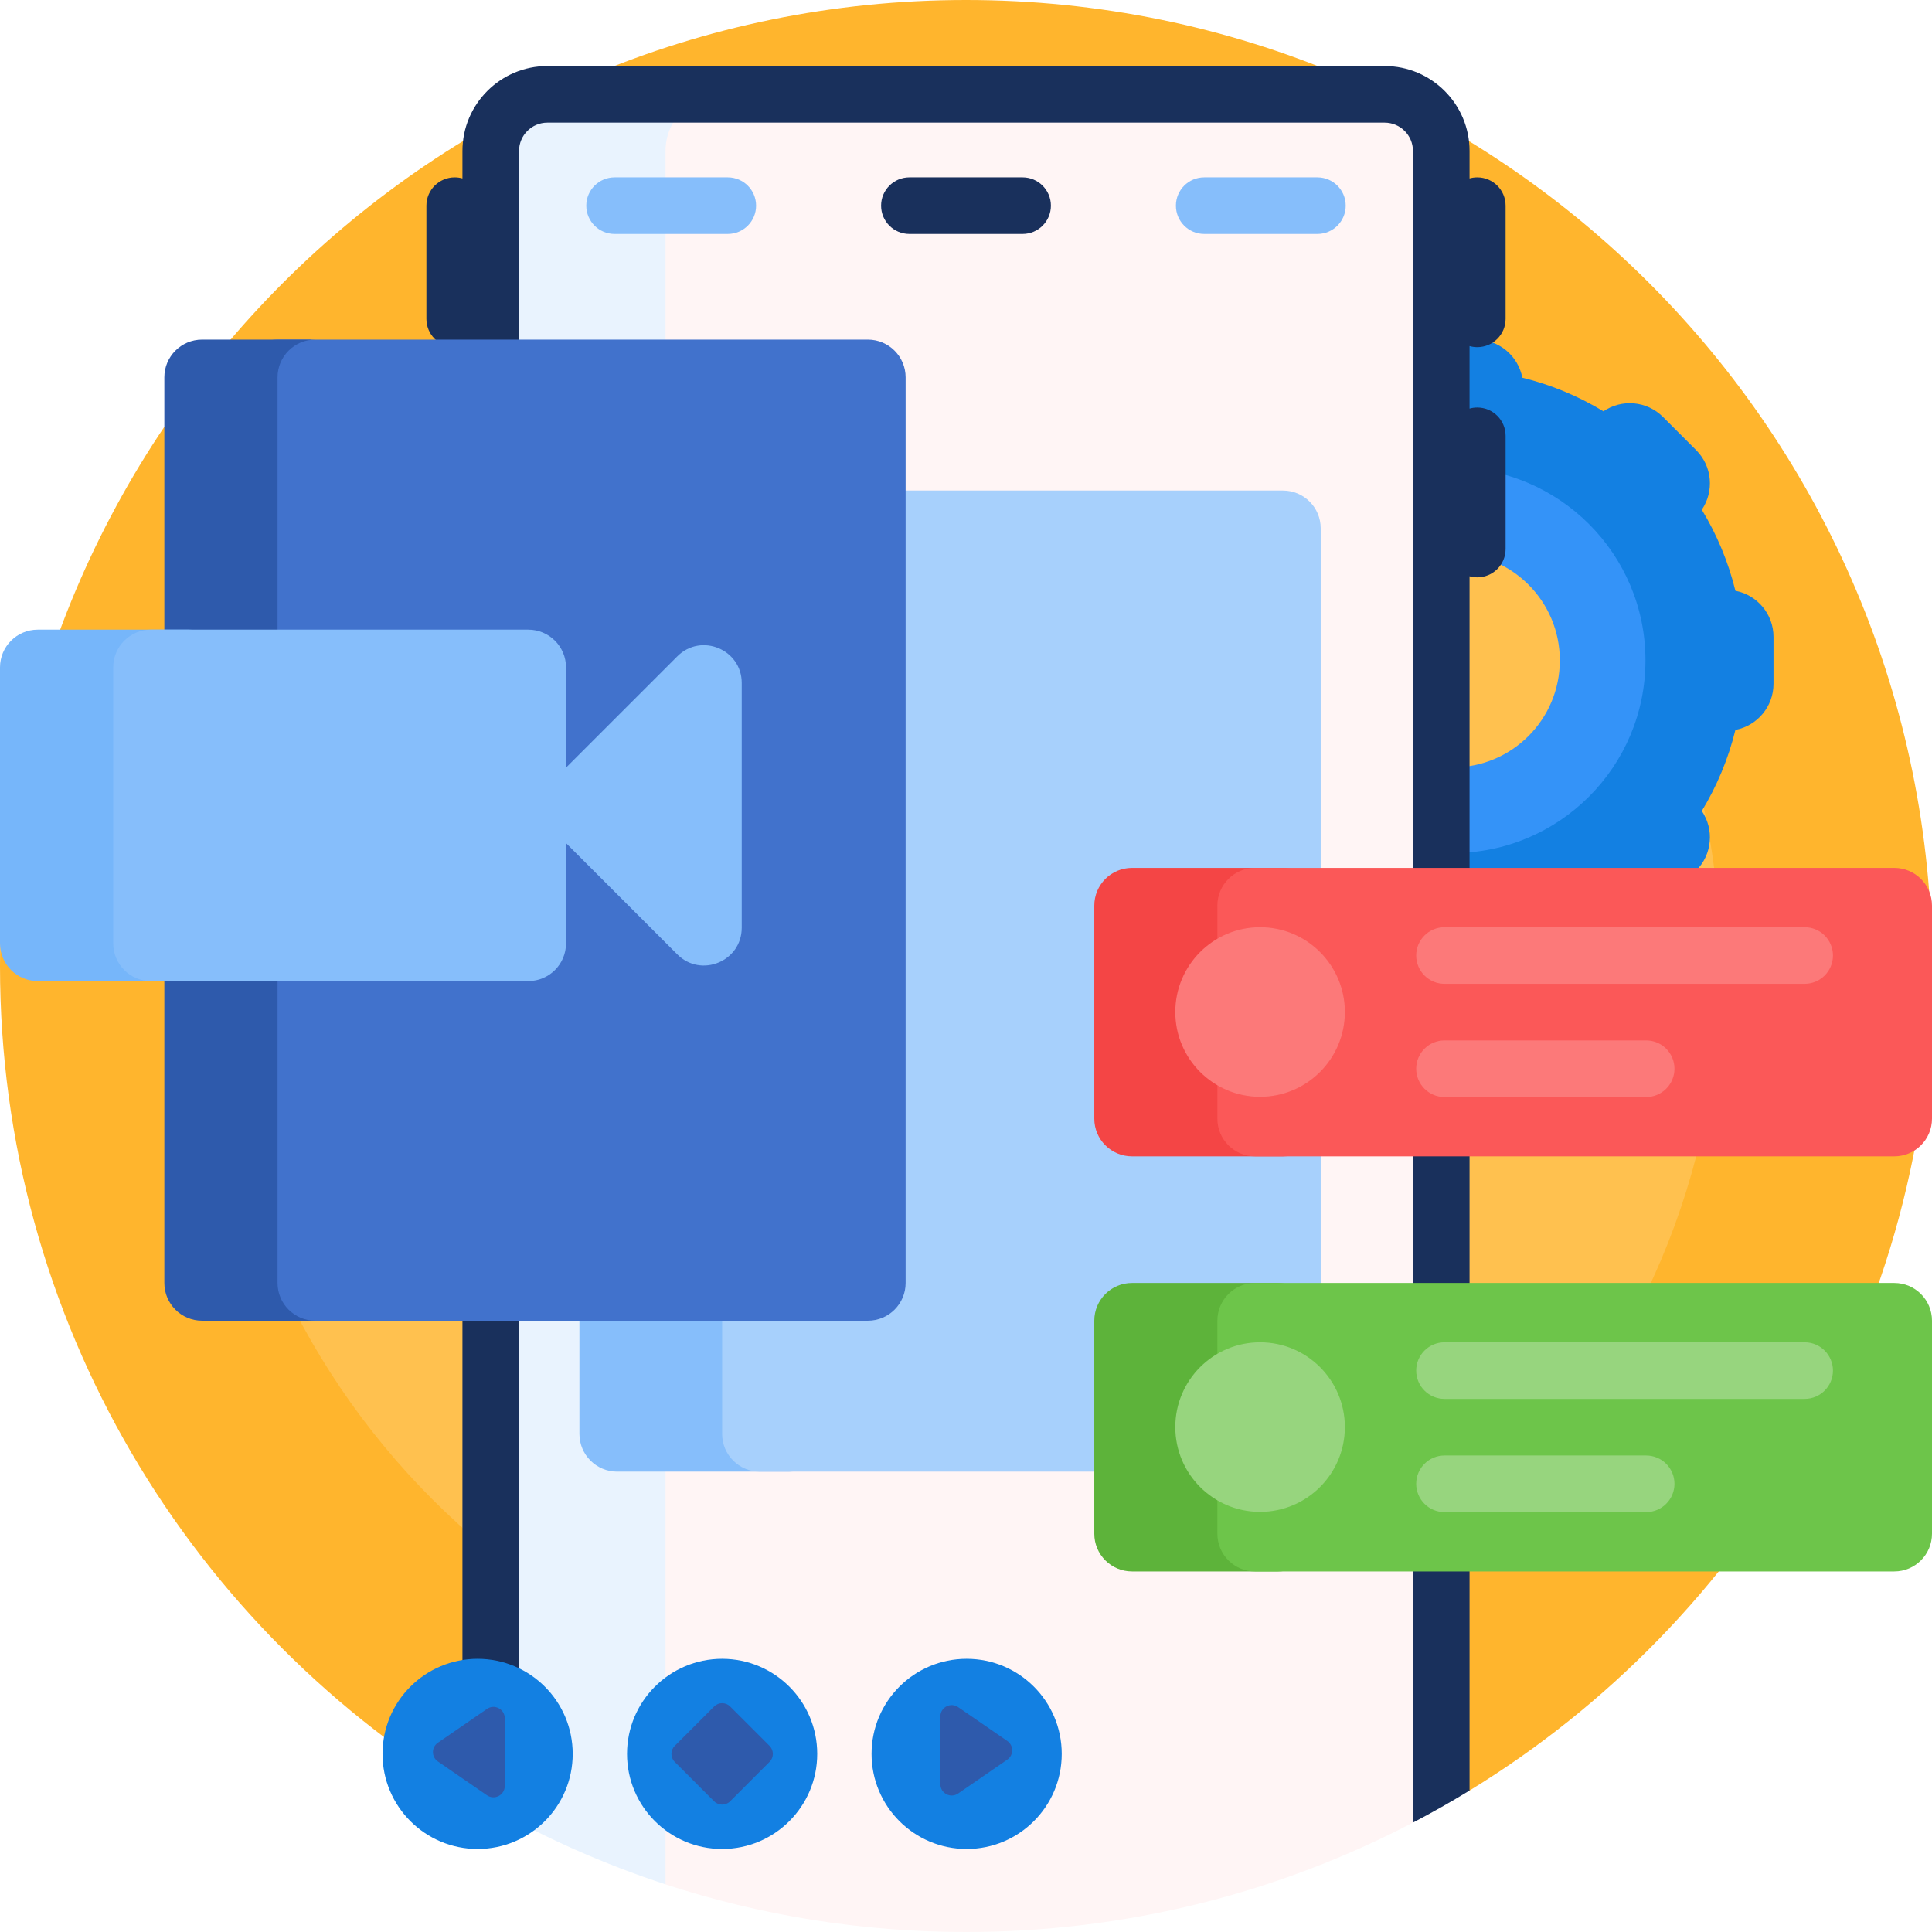 <svg xmlns="http://www.w3.org/2000/svg" id="Capa_1" height="512" viewBox="0 0 512 512" width="512"><g><path d="m0 256c0-141.385 114.615-256 256-256s256 114.615 256 256c0 92.49-49.049 173.524-122.553 218.51-1.273.779-86.153-32.882-133.447-32.882s-91.592 12.825-129.607 35.186c-75.631-44.488-126.393-126.723-126.393-220.814z" fill="#ffb52d"></path><path d="m455.936 256c0 110.422-89.515 199.936-199.936 199.936s-199.936-89.514-199.936-199.936 89.514-199.936 199.936-199.936 199.936 89.514 199.936 199.936z" fill="#ffc14f"></path><path d="m459.904 156.563c-1.883-7.677-4.916-14.903-8.906-21.485 3.295-4.841 2.797-11.491-1.496-15.784l-8.796-8.796c-4.293-4.293-10.943-4.791-15.784-1.496-6.581-3.99-13.807-7.023-21.485-8.906-1.096-5.75-6.149-10.096-12.218-10.096h-12.439c-6.069 0-11.122 4.346-12.218 10.096-7.677 1.883-14.903 4.916-21.485 8.906-4.841-3.295-11.491-2.797-15.784 1.496l-8.796 8.796c-4.293 4.293-4.791 10.943-1.496 15.784-3.99 6.581-7.023 13.807-8.906 21.485-5.75 1.096-10.096 6.149-10.096 12.218v12.439c0 6.069 4.346 11.122 10.096 12.218 1.883 7.677 4.916 14.903 8.906 21.485-3.295 4.841-2.797 11.491 1.496 15.784l8.796 8.796c4.293 4.293 10.943 4.791 15.784 1.496 6.581 3.99 13.807 7.022 21.485 8.906 1.096 5.75 6.149 10.096 12.218 10.096h12.439c6.069 0 11.122-4.346 12.218-10.096 7.677-1.884 14.903-4.916 21.485-8.906 4.841 3.295 11.491 2.797 15.784-1.496l8.796-8.796c4.293-4.293 4.791-10.943 1.496-15.784 3.99-6.581 7.023-13.807 8.906-21.485 5.75-1.096 10.096-6.149 10.096-12.218v-12.439c0-6.069-4.346-11.122-10.096-12.218zm-74.904 66.535c-26.563 0-48.098-21.534-48.098-48.098s21.534-48.098 48.098-48.098 48.098 21.534 48.098 48.098-21.535 48.098-48.098 48.098z" fill="#1380e2"></path><path d="m385 123.936c-28.202 0-51.064 22.862-51.064 51.064s22.862 51.064 51.064 51.064 51.064-22.862 51.064-51.064-22.862-51.064-51.064-51.064zm0 79.436c-15.669 0-28.372-12.703-28.372-28.372s12.703-28.372 28.372-28.372 28.372 12.703 28.372 28.372-12.703 28.372-28.372 28.372z" fill="#3493f8"></path><path d="m366.477 25c4.383 2.1 8.697 4.321 12.938 6.659 1.599 2.385 2.531 5.254 2.531 8.341v433.083c-1.65.934-3.31 1.85-4.983 2.748-.836.449-1.676 6.737-2.518 7.178-35.417 18.518-75.708 28.991-118.445 28.991-27.8 0-54.565-4.431-79.628-12.626-3.104-1.015-6.182-19.801-9.232-20.93-12.883-4.768-25.277-10.544-37.087-17.231v-421.213c0-3.087.933-5.956 2.531-8.341 4.241-2.338 8.555-4.559 12.938-6.659z" fill="#fff5f5"></path><path d="m132.585 31.659c4.241-2.338 8.555-4.559 12.938-6.659h45.85c-8.284 0-15 6.716-15 15v459.374c-16.213-5.301-31.712-12.177-46.319-20.447v-438.927c-.001-3.087.932-5.956 2.531-8.341z" fill="#e9f3fe"></path><path d="m278.5 54.5c0 4.143-3.358 7.5-7.5 7.5h-30c-4.142 0-7.5-3.357-7.5-7.5s3.358-7.5 7.5-7.5h30c4.142 0 7.5 3.357 7.5 7.5zm113 37.5c4.142 0 7.5-3.357 7.5-7.5v-30c0-4.143-3.358-7.5-7.5-7.5-.712 0-1.401.099-2.053.284v-7.284c0-12.406-10.093-22.5-22.5-22.5h-221.894c-12.407 0-22.5 10.094-22.5 22.5v7.284c-.652-.185-1.341-.284-2.053-.284-4.142 0-7.5 3.357-7.5 7.5v30c0 4.143 3.358 7.5 7.5 7.5.712 0 1.401-.099 2.053-.284v382.794c4.894 2.995 9.896 5.83 15 8.499v-443.009c0-4.136 3.365-7.5 7.5-7.5h221.894c4.135 0 7.5 3.364 7.5 7.5v443.009c5.104-2.668 10.106-5.504 15-8.499v-321.794c.653.185 1.341.284 2.053.284 4.142 0 7.5-3.357 7.5-7.5v-30c0-4.143-3.358-7.5-7.5-7.5-.712 0-1.401.099-2.053.284v-16.568c.652.185 1.341.284 2.053.284z" fill="#19305c"></path><path d="m218.957 140v240c0 5.523-4.477 10-10 10h-45.404c-5.523 0-10-4.477-10-10v-240c0-5.523 4.477-10 10-10h45.404c5.523 0 10 4.477 10 10z" fill="#86befb"></path><path d="m350 140v240c0 5.523-4.477 10-10 10h-138.628c-5.523 0-10-4.477-10-10v-240c0-5.523 4.477-10 10-10h138.628c5.523 0 10 4.477 10 10z" fill="#a7d0fc"></path><path d="m240 100v240c0 5.523-4.477 10-10 10h-156.447c-5.523 0-10-4.477-10-10v-240c0-5.523 4.477-10 10-10h156.447c5.523 0 10 4.477 10 10z" fill="#4172cc"></path><path d="m83.553 350h-30c-5.523 0-10-4.477-10-10v-240c0-5.523 4.477-10 10-10h30c-5.523 0-10 4.477-10 10v240c0 5.523 4.477 10 10 10z" fill="#2e5aac"></path><path d="m348.66 350v56.447c0 5.523-4.477 10-10 10h-38.66c-5.523 0-10-4.477-10-10v-56.447c0-5.523 4.477-10 10-10h38.66c5.522 0 10 4.477 10 10z" fill="#5db33a"></path><path d="m512 350v56.447c0 5.523-4.477 10-10 10h-169.383c-5.523 0-10-4.477-10-10v-56.447c0-5.523 4.477-10 10-10h169.383c5.523 0 10 4.477 10 10z" fill="#6dc54a"></path><path d="m443.754 393.223c0 4.142-3.358 7.5-7.5 7.5h-53.446c-4.142 0-7.5-3.358-7.5-7.5s3.358-7.5 7.5-7.5h53.446c4.142 0 7.5 3.358 7.5 7.5zm34.5-37.5h-95.446c-4.142 0-7.5 3.358-7.5 7.5s3.358 7.5 7.5 7.5h95.446c4.142 0 7.5-3.358 7.5-7.5s-3.358-7.5-7.5-7.5zm-144.318 0c-12.409 0-22.468 10.059-22.468 22.468s10.059 22.468 22.468 22.468 22.468-10.059 22.468-22.468-10.059-22.468-22.468-22.468z" fill="#97d57e"></path><path d="m350 240v56.447c0 5.523-4.477 10-10 10h-40c-5.523 0-10-4.477-10-10v-56.447c0-5.523 4.477-10 10-10h40c5.523 0 10 4.477 10 10z" fill="#f44545"></path><path d="m512 240v56.447c0 5.523-4.477 10-10 10h-169.383c-5.523 0-10-4.477-10-10v-56.447c0-5.523 4.477-10 10-10h169.383c5.523 0 10 4.477 10 10z" fill="#fb5858"></path><path d="m443.754 283.223c0 4.142-3.358 7.5-7.5 7.5h-53.446c-4.142 0-7.5-3.358-7.5-7.5s3.358-7.5 7.5-7.5h53.446c4.142 0 7.5 3.358 7.5 7.5zm34.5-37.5h-95.446c-4.142 0-7.5 3.358-7.5 7.5s3.358 7.5 7.5 7.5h95.446c4.142 0 7.5-3.358 7.5-7.5s-3.358-7.5-7.5-7.5zm-144.318 0c-12.409 0-22.468 10.059-22.468 22.468s10.059 22.468 22.468 22.468 22.468-10.059 22.468-22.468c0-12.408-10.059-22.468-22.468-22.468z" fill="#fc7979"></path><path d="m216.572 464.8c0 13.917-11.282 25.2-25.2 25.2s-25.2-11.282-25.2-25.2 11.282-25.2 25.2-25.2 25.2 11.283 25.2 25.2zm-90-25.2c-13.917 0-25.2 11.282-25.2 25.2s11.282 25.2 25.2 25.2 25.2-11.282 25.2-25.2-11.282-25.2-25.2-25.2zm129.6 0c-13.918 0-25.2 11.282-25.2 25.2s11.282 25.2 25.2 25.2c13.917 0 25.2-11.282 25.2-25.2s-11.282-25.2-25.2-25.2z" fill="#1380e2"></path><path d="m60 176.863v73.137c0 5.523-4.477 10-10 10h-40c-5.523 0-10-4.477-10-10v-73.137c0-5.523 4.477-10 10-10h40c5.523 0 10 4.477 10 10z" fill="#76b6fa"></path><path d="m196.569 181.005v64.853c0 8.909-10.771 13.371-17.071 7.071l-29.498-29.498v26.569c0 5.523-4.477 10-10 10h-100c-5.523 0-10-4.477-10-10v-73.137c0-5.523 4.477-10 10-10h100c5.523 0 10 4.477 10 10v26.569l29.498-29.497c6.299-6.301 17.071-1.839 17.071 7.07z" fill="#86befb"></path><path d="m192.872 62h-30c-4.142 0-7.5-3.357-7.5-7.5s3.358-7.5 7.5-7.5h30c4.142 0 7.5 3.357 7.5 7.5s-3.358 7.5-7.5 7.5zm163.756-7.5c0-4.143-3.358-7.5-7.5-7.5h-30c-4.142 0-7.5 3.357-7.5 7.5s3.358 7.5 7.5 7.5h30c4.142 0 7.5-3.357 7.5-7.5z" fill="#86befb"></path><path d="m129.064 475.772-13.033-8.975c-1.731-1.192-1.731-3.749 0-4.942l13.033-8.975c1.99-1.371 4.702.054 4.702 2.471v17.95c0 2.416-2.711 3.841-4.702 2.471zm124.847-23.367 13.033 8.975c1.731 1.192 1.731 3.749 0 4.942l-13.033 8.975c-1.99 1.371-4.702-.054-4.702-2.471v-17.95c0-2.417 2.711-3.842 4.702-2.471zm-49.976 10.274-10.441-10.441c-1.172-1.172-3.071-1.172-4.243 0l-10.441 10.441c-1.172 1.172-1.172 3.071 0 4.243l10.441 10.441c1.172 1.172 3.071 1.172 4.243 0l10.441-10.441c1.171-1.172 1.171-3.072 0-4.243z" fill="#2e5aac"></path></g></svg>